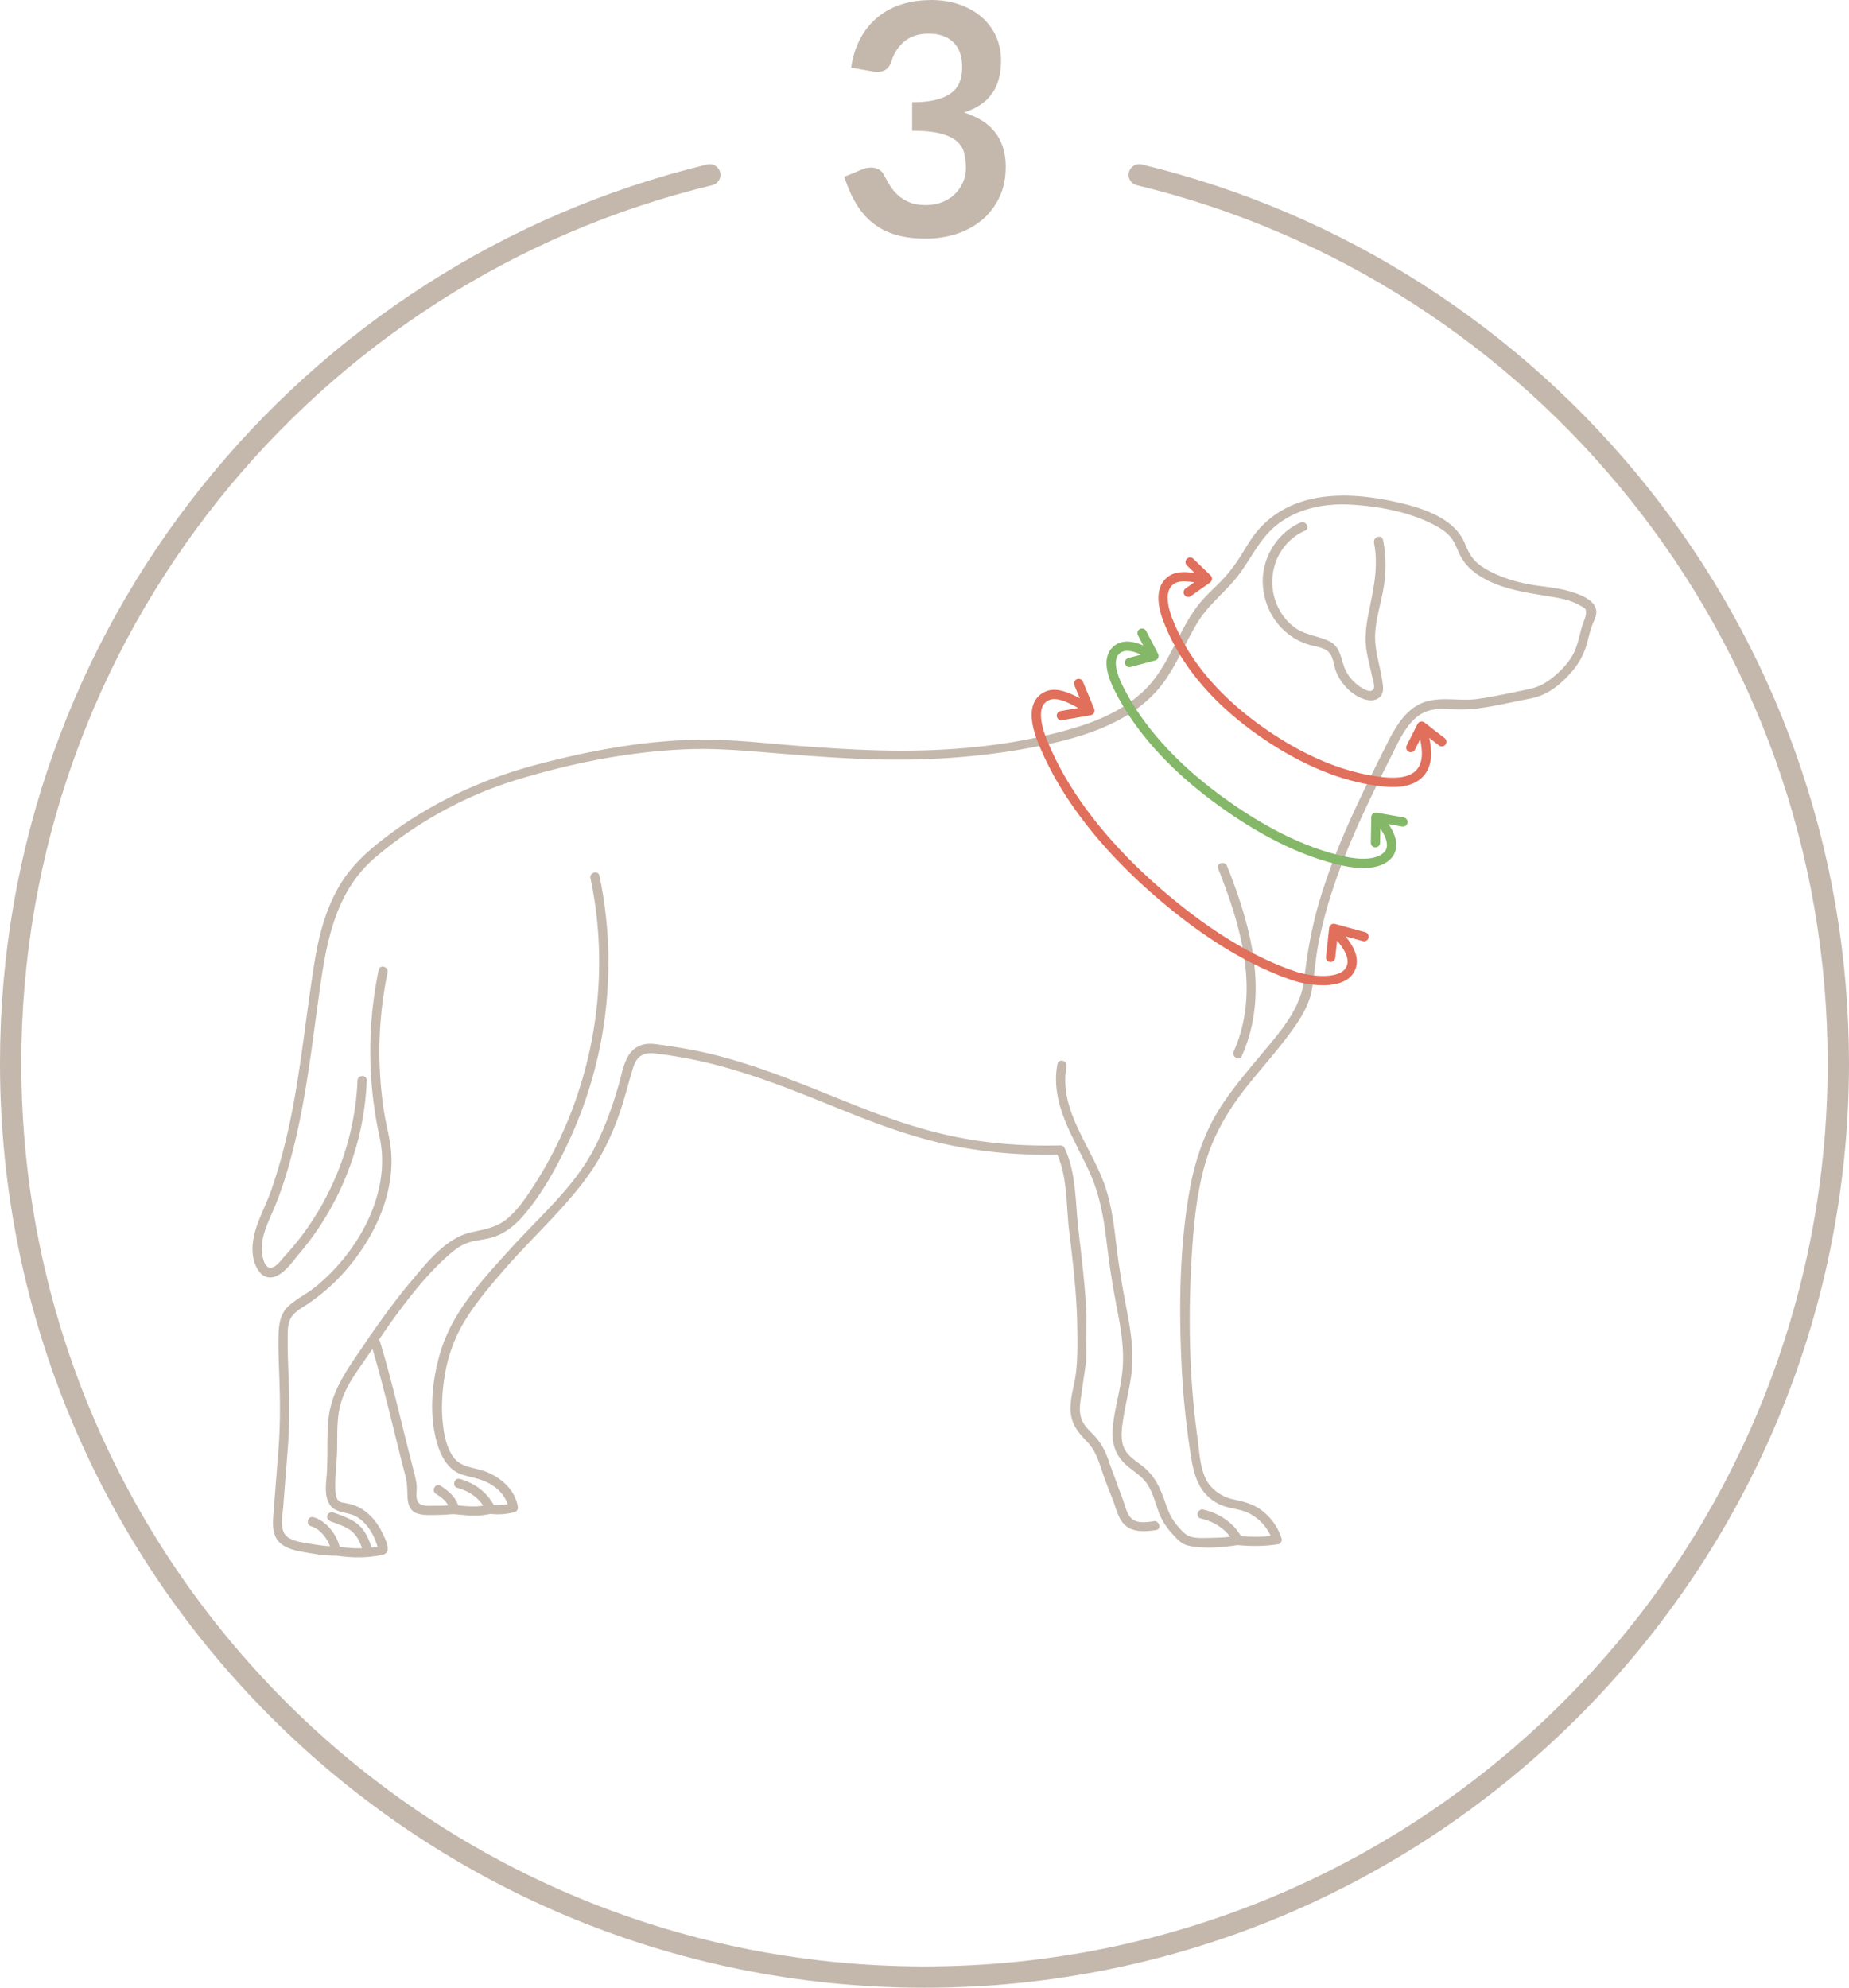 <svg xmlns="http://www.w3.org/2000/svg" viewBox="0 0 303.5 326.28" xmlns:v="https://miamilo.com"><style><![CDATA[.F{isolation:isolate}]]></style><g fill="#c4b8ad"><path d="M173.57 174.64c-1.28 6.84 3.01 12.49 5.56 18.44 1.43 3.32 2.03 6.87 2.47 10.44.41 3.35.85 6.67 1.5 9.98.69 3.53 1.42 7.1 1.2 10.71s-1.36 6.73-1.65 10.16c-.24 2.83.57 4.91 2.83 6.63 1.11.85 2.24 1.61 2.98 2.83.82 1.35 1.18 2.88 1.72 4.35.49 1.33 1.24 2.5 2.19 3.54.75.82 1.53 1.74 2.65 1.99 2.66.59 5.74.28 8.4-.13.51-.08.67-.73.46-1.12-1.31-2.44-3.67-4.06-6.36-4.67-.96-.22-1.37 1.26-.41 1.47 2.32.53 4.31 1.85 5.44 3.97l.46-1.12c-1.37.21-2.75.3-4.14.32-1.08.01-2.4.12-3.45-.19-.89-.26-1.63-1.18-2.23-1.88-.95-1.12-1.46-2.32-1.92-3.7-.82-2.47-1.77-4.51-3.89-6.13-.99-.75-2.14-1.46-2.75-2.58-.8-1.48-.52-3.41-.27-5 .47-3.08 1.38-6.08 1.5-9.21.12-3.18-.44-6.35-1.05-9.46-.64-3.27-1.17-6.53-1.56-9.83-.36-3.05-.74-6.13-1.64-9.08-2.04-6.7-7.94-12.91-6.55-20.32.18-.96-1.29-1.37-1.47-.41h-.02zm-98.49 69.59c1.08.3 2.15.81 2.96 1.5s1.36 1.41 1.83 2.37l.46-1.12c-1 .22-2 .32-3.02.29s-2-.17-3-.26c-.41-.04-.76.38-.76.76 0 .45.35.73.76.76l3.09.27c1.12.03 2.24-.1 3.34-.35.51-.12.66-.7.46-1.12-1.13-2.31-3.26-3.89-5.71-4.57-.95-.26-1.35 1.21-.41 1.47h0z"/><path d="M71.56 245.21c1.13.74 1.97 1.35 2.3 2.72l.53-.94c-.97.16-1.97.17-2.95.17s-2.58.23-2.97-.91c-.24-.71-.02-1.67-.08-2.42-.06-.69-.23-1.37-.4-2.04l-1.12-4.41c-1.49-6-2.91-12.02-4.73-17.92-.29-.94-1.77-.54-1.47.41 2.08 6.74 3.64 13.63 5.37 20.47.2.77.42 1.54.59 2.31.23 1.01.21 1.91.25 2.93.05 1.17.3 2.37 1.52 2.82.98.36 2.18.3 3.2.28s2.14-.05 3.19-.22c.42-.07.62-.57.53-.94-.43-1.75-1.55-2.67-3-3.63-.82-.54-1.59.78-.77 1.32h.01zm117.82 4.49c-1.04.16-2.34.36-3.3-.19-1.05-.6-1.32-2.14-1.71-3.19l-2.3-6.25c-.59-1.85-1.33-3.28-2.7-4.67-.69-.7-1.46-1.47-1.83-2.4-.43-1.12-.29-2.48-.11-3.63l.86-6.01.04-7.35c-.17-4.83-.8-9.61-1.34-14.41-.5-4.41-.33-9.11-2.27-13.21a.75.75 0 0 0-.66-.38c-6.08.16-12.16-.29-18.11-1.59-4.82-1.05-9.5-2.62-14.09-4.41-9.38-3.66-18.5-7.82-28.46-9.71a84.97 84.97 0 0 0-4.19-.68c-1.23-.17-2.55-.48-3.77-.12-2.85.84-3.16 4.08-3.87 6.52-1.07 3.69-2.32 7.21-4.1 10.62-3.25 6.21-8.8 10.97-13.46 16.1-4.36 4.81-9.29 10.01-11.42 16.28-1.72 5.06-2.4 11.65-.54 16.79.7 1.93 1.88 3.66 3.92 4.28 1.5.46 2.96.64 4.36 1.42 1.62.91 2.87 2.3 3.19 4.17l.53-.94c-1.15.3-2.29.42-3.47.25-.96-.14-1.38 1.33-.41 1.47 1.47.21 2.86.12 4.29-.25.43-.11.6-.54.53-.94-.46-2.65-2.55-4.54-4.92-5.58-1.94-.85-4.36-.67-5.68-2.55-1.24-1.77-1.61-4.16-1.77-6.27-.18-2.43 0-4.85.41-7.25.56-3.32 1.7-6.33 3.49-9.18s4.07-5.54 6.32-8.12c4.37-5.02 9.41-9.54 13.37-14.89 2.48-3.34 4.35-7.26 5.66-11.21.76-2.31 1.35-4.67 2.07-7 .54-1.75 1.6-2.51 3.45-2.31 1.49.16 2.98.39 4.46.65 9.74 1.7 18.7 5.56 27.82 9.21 4.94 1.98 9.97 3.77 15.17 4.96 6.3 1.43 12.75 1.96 19.2 1.79l-.66-.38c1.89 3.98 1.6 8.68 2.12 12.96.62 5.14 1.23 10.28 1.32 15.46.05 2.57.09 5.22-.21 7.78-.25 2.12-1.02 4.18-.88 6.35.14 2.07 1.23 3.45 2.64 4.89 1.69 1.73 2.11 3.83 2.92 6.04.45 1.24.95 2.47 1.42 3.7.42 1.11.72 2.38 1.39 3.37 1.29 1.91 3.63 1.77 5.65 1.47.97-.15.56-1.62-.41-1.47h.04zm-138.34.82c1.58.44 3.1 2.44 3.3 4.06l.76-.76c-1.38.03-2.8-.19-4.15-.41-1.17-.18-2.54-.36-3.57-.99-1.65-1.01-1-3.52-.89-5.11l.74-9.46c.32-4.04.28-8.06.13-12.11-.07-1.94-.16-3.88-.14-5.81 0-.94-.03-1.93.22-2.85.35-1.26 1.3-1.9 2.34-2.56 2.85-1.8 5.39-4.06 7.54-6.66 4.28-5.18 7.41-11.93 6.88-18.78-.17-2.18-.8-4.3-1.14-6.45-.41-2.54-.64-5.1-.74-7.67-.19-5.14.25-10.29 1.3-15.33.2-.96-1.27-1.37-1.47-.41a65.7 65.7 0 0 0 .14 27.36c1.65 7.55-1.72 15.29-6.65 20.92-1.18 1.35-2.48 2.61-3.87 3.74s-3.01 1.9-4.32 3.06c-1.49 1.32-1.7 3.15-1.74 5.03-.04 1.99.04 3.99.11 5.98.16 4.19.22 8.35-.11 12.54l-.77 9.92c-.14 2.06-.53 4.5 1.45 5.83 1.11.75 2.53 1.01 3.82 1.23 1.59.27 3.28.56 4.91.52.38 0 .82-.34.76-.76-.28-2.31-2.13-4.89-4.42-5.54-.95-.27-1.35 1.21-.41 1.47h0zm3.23-.79c1.27.48 2.74.9 3.72 1.86.89.87 1.3 2.07 1.65 3.27.28.94 1.75.54 1.47-.41-.42-1.43-.96-2.89-2.05-3.95-1.19-1.17-2.86-1.67-4.39-2.25-.39-.15-.84.16-.94.53-.12.43.15.79.53.94h.01z"/><path d="M96.92 144.17c3.64 17.2.25 35.68-9.3 50.45-1.19 1.83-2.43 3.69-4.06 5.16-1.85 1.68-3.84 1.97-6.18 2.49-4.23.93-7.38 5.06-10.03 8.21-2.98 3.54-5.61 7.33-8.21 11.15-2.47 3.63-4.85 7.02-5.25 11.53-.25 2.79-.08 5.63-.23 8.43-.09 1.7-.54 3.91.49 5.42.96 1.42 2.98 1.13 4.35 1.94 2.01 1.2 3.13 3.4 3.64 5.62l.2-.74c-.12.12-1.61.21-1.78.22-.51.06-1.02.08-1.54.09-1.2.02-2.39-.09-3.58-.29-.96-.16-1.38 1.32-.41 1.47 2.37.38 4.69.44 7.06.03.66-.11 1.47-.17 1.55-.99.08-.88-.58-2.14-.97-2.92-.8-1.62-2.06-3.11-3.67-3.97-.67-.36-1.36-.56-2.1-.71-.36-.07-.87-.11-1.18-.31-.54-.36-.62-1.1-.66-1.69-.14-2.29.25-4.66.28-6.96.04-2.72-.11-5.41.78-8.03.79-2.32 2.25-4.36 3.64-6.35l4.25-6.15c2.96-4.11 6.18-8.3 10.04-11.61.98-.84 2.04-1.5 3.3-1.83s2.62-.4 3.88-.85c1.96-.71 3.57-2.11 4.9-3.69 2.87-3.42 5.13-7.48 7.03-11.5 1.98-4.18 3.54-8.55 4.66-13.04 2.51-10.14 2.73-20.78.57-31-.2-.96-1.68-.55-1.47.41h0zm128.6-55.13c.83 4.16-.16 7.91-.95 11.97-.33 1.72-.53 3.46-.34 5.21.11 1.02.36 2.03.59 3.03l.35 1.57c.11.52.51 1.69.33 2.16-.45 1.13-2.31-.24-2.91-.75-.89-.76-1.6-1.75-1.99-2.86-.62-1.76-.69-3.34-2.59-4.2-1.79-.81-3.68-.92-5.35-2.07-1.57-1.09-2.73-2.73-3.33-4.54-1.49-4.48.48-9.53 4.89-11.45.9-.39.12-1.71-.77-1.32-4.02 1.75-6.56 6.21-6.14 10.57.41 4.27 3.1 7.96 7.2 9.36 1.05.36 2.31.43 3.26 1.05 1.15.75 1.09 2.46 1.6 3.63.84 1.94 2.59 3.8 4.67 4.41.77.23 1.69.24 2.34-.29.85-.7.66-1.77.52-2.74-.39-2.64-1.34-5.15-1.17-7.85.15-2.44.91-4.79 1.33-7.19.48-2.71.49-5.39-.04-8.09-.19-.96-1.67-.56-1.47.41h0l-.03-.02zm-25.57 53.54c3.74 9.42 6.93 20.2 2.56 29.99-.4.89.92 1.67 1.32.77 4.55-10.22 1.52-21.29-2.41-31.17-.36-.9-1.84-.51-1.47.41h0zM58.68 177.35c-.35 8.41-3.09 16.62-7.8 23.6a43 43 0 0 1-4.03 5.1c-.55.6-1.3 1.69-2.08 1.97-1.4.49-1.73-1.82-1.78-2.75-.13-2.27.94-4.47 1.82-6.5.85-1.96 1.55-3.96 2.17-6 2.87-9.43 3.97-19.2 5.31-28.92 1.16-8.41 2.43-17.22 9.26-23.06 6.81-5.82 14.97-10.28 23.54-12.87 9.01-2.72 18.5-4.6 27.92-4.94 4.71-.17 9.37.26 14.05.64s9.65.77 14.48.96c9.47.39 18.87-.16 28.19-1.95 7.87-1.51 16.7-4.05 21.53-10.98 2.1-3.01 3.46-6.46 5.38-9.58 1.65-2.68 4.09-4.57 6.09-6.96 2.42-2.89 3.81-6.5 6.8-8.9 3.55-2.85 8.18-3.66 12.62-3.35 4.47.32 9.21 1.19 13.21 3.28.9.47 1.78 1 2.49 1.74.8.83 1.17 1.85 1.63 2.88.75 1.67 1.98 2.92 3.53 3.86 3.71 2.26 7.9 2.69 12.08 3.41.98.17 1.96.38 2.89.72.49.18.97.39 1.42.66.22.13.73.39.82.56.25.44.02 1.34-.16 1.77-.77 1.87-.91 3.98-1.9 5.76s-2.88 3.61-4.69 4.68c-1.07.63-2.18.88-3.36 1.12-2.51.52-5.03 1.07-7.57 1.43-2.71.39-5.55-.33-8.2.36-3.47.89-5.33 4.29-6.81 7.26-4.11 8.18-8.21 16.45-10.86 25.24-1.31 4.34-2.09 8.73-2.61 13.22-.55 4.74-3.82 8.42-6.77 11.97-2.7 3.25-5.5 6.45-7.65 10.1s-3.58 8.08-4.36 12.42c-1.65 9.21-1.77 18.9-1.36 28.22.22 4.91.69 9.8 1.43 14.66.55 3.6 1.18 6.88 4.69 8.69 1.65.84 3.53.74 5.15 1.62 1.75.95 3.11 2.55 3.7 4.45l.53-.94c-2.05.33-4.16.29-6.22.1-.98-.09-.97 1.44 0 1.53 2.21.21 4.43.19 6.63-.15.4-.06.65-.58.53-.94-.55-1.77-1.61-3.3-3.06-4.46-1.5-1.2-3.01-1.56-4.83-1.95s-3.63-1.57-4.51-3.3c-1-1.98-1.09-4.56-1.39-6.72-1.41-10.17-1.57-20.5-.9-30.74.31-4.78.79-9.59 2.11-14.21 1.33-4.66 3.68-8.73 6.66-12.53 2.71-3.44 5.7-6.66 8.19-10.27 1.27-1.84 2.35-3.79 2.73-6.02.41-2.36.54-4.75.99-7.1 1.78-9.49 5.72-18.38 9.95-27l3.12-6.25c.91-1.72 1.97-3.55 3.63-4.65 1.29-.86 2.78-1.01 4.28-.95 1.66.07 3.31.13 4.97-.07 2.53-.3 5.04-.88 7.53-1.38 1.07-.22 2.16-.39 3.17-.8 1.81-.74 3.36-2.06 4.66-3.49 1.4-1.53 2.3-3.1 2.85-5.11.26-.97.48-1.95.83-2.89.33-.88.91-1.79.6-2.77-.53-1.64-3.02-2.46-4.5-2.87-2.08-.58-4.25-.7-6.36-1.08-2.29-.42-4.59-1.12-6.65-2.22-.88-.47-1.74-1.02-2.42-1.76-.82-.88-1.21-1.96-1.7-3.04-1.67-3.65-6.22-5.3-9.85-6.2-8.1-2.01-17.87-2.62-23.9 4.25-1.37 1.56-2.3 3.41-3.45 5.12-.89 1.31-1.88 2.52-3 3.64s-2.26 2.15-3.24 3.36c-1.15 1.43-2.07 3.03-2.93 4.64-1.84 3.42-3.4 7.06-6.28 9.76-3.3 3.11-7.52 4.91-11.82 6.16-9.51 2.76-19.68 3.7-29.55 3.57-5.01-.06-10-.38-15-.76s-9.74-.95-14.62-1.02c-9.66-.13-19.3 1.63-28.6 4.09-8.9 2.35-17.27 6.24-24.63 11.81-3.31 2.51-6.21 5.17-8.18 8.87-1.96 3.66-2.97 7.64-3.63 11.71-1.64 10.15-2.46 20.42-5 30.4-.6 2.35-1.29 4.68-2.08 6.98-.73 2.11-1.78 4.09-2.48 6.21-.61 1.86-.9 3.9-.27 5.8.46 1.38 1.51 2.75 3.14 2.31 1.71-.46 3.11-2.56 4.19-3.84a47.74 47.74 0 0 0 3.62-4.88c2.27-3.52 4.07-7.36 5.33-11.36 1.25-3.94 1.95-8.04 2.12-12.16.04-.98-1.49-.98-1.53 0h0v-.02z"/></g><g fill="none" stroke-linecap="round" stroke-linejoin="round"><path d="M233.62 120.24c.48 1.94.98 4.37-.18 6.17-1.45 2.24-4.65 2.15-6.98 1.86-7.05-.88-13.66-4.13-19.42-8.16-5.74-4.02-10.93-9.18-14.09-15.51a35.27 35.27 0 0 1-1.16-2.59c-.79-1.99-1.65-5.13.33-6.69 1.48-1.16 3.81-.44 5.53-.29m-2.3-2.76l2.83 2.73-3.14 2.22m36.53 25.49l1.78-3.51 3.31 2.56" stroke-width="1.52" stroke="#e06f5c"/><g stroke="#84b767"><path d="M226.34,134.57c1.93,2.04,2.81,4.48,1.36,5.9-1.65,1.62-4.84,1.38-7.16.87-7.02-1.53-13.87-5.26-19.97-9.66-6.08-4.38-11.73-9.78-15.51-16.09-.51-.85-.98-1.7-1.42-2.57-.99-1.97-2.03-4.85-.4-6.31,1.56-1.39,4.01-.2,5.66.69" stroke-width="1.53"/><path d="M187.46 103.93l1.95 3.75-4.01 1.07m40.37 29.58l.07-4.19 4.44.79" stroke-width="1.52"/></g><path d="M219.97 153.82c1.6 1.87 2.68 3.89 1.46 5.62-1.52 2.16-6.38 1.65-9.06.74-8.1-2.74-15.83-8.03-22.65-13.99-6.79-5.95-13.01-13.04-16.98-20.93a51.27 51.27 0 0 1-1.47-3.21c-1.02-2.44-2-5.91-.02-7.44 1.56-1.2 3.45-.55 6.3 1.05m-.5-3.47l1.85 4.46-4.68.82m44.19 39.68l.52-4.76 4.97 1.36" stroke-width="1.52" stroke="#e06f5c"/><path d="M187 28.7c65.83 15.85 114.75 75.13 114.75 145.83 0 82.84-67.16 150-150 150s-150-67.16-150-150c0-70.7 48.92-129.98 114.75-145.83" stroke="#c4b8ad" stroke-width="3.5"/></g><path class="F" d="M152.76 0c1.77 0 3.36.25 4.78.76 1.42.5 2.64 1.2 3.64 2.09a9.14 9.14 0 0 1 2.32 3.14c.54 1.2.81 2.5.81 3.9 0 1.22-.14 2.29-.41 3.22s-.67 1.74-1.19 2.42c-.52.69-1.16 1.27-1.91 1.75s-1.6.87-2.56 1.19c2.3.72 4.01 1.83 5.14 3.31s1.7 3.35 1.7 5.59c0 1.91-.35 3.59-1.06 5.06s-1.66 2.7-2.86 3.7-2.59 1.75-4.17 2.27c-1.58.51-3.26.77-5.02.77-1.93 0-3.6-.22-5.04-.66s-2.68-1.1-3.74-1.96-1.96-1.93-2.7-3.18-1.38-2.7-1.91-4.35l2.89-1.19c.49-.21 1-.32 1.51-.32.46 0 .87.1 1.23.29s.64.48.83.85l1.05 1.83c.38.6.83 1.13 1.36 1.6s1.15.85 1.87 1.14c.71.29 1.57.44 2.56.44 1.11 0 2.08-.18 2.92-.54s1.52-.83 2.08-1.42c.56-.58.97-1.23 1.25-1.95a6.04 6.04 0 0 0 .41-2.16c0-.92-.1-1.75-.29-2.5s-.6-1.39-1.22-1.92-1.51-.95-2.66-1.25c-1.16-.3-2.71-.45-4.65-.45v-4.69c1.61 0 2.94-.14 4-.42s1.9-.68 2.53-1.18 1.06-1.11 1.31-1.82.37-1.48.37-2.33c0-1.82-.49-3.19-1.48-4.12s-2.34-1.39-4.05-1.39c-1.55 0-2.84.41-3.87 1.23s-1.74 1.88-2.15 3.16c-.21.67-.5 1.15-.87 1.44s-.86.44-1.46.44c-.28 0-.58-.03-.9-.08l-3.44-.6c.27-1.84.78-3.45 1.54-4.84s1.71-2.54 2.85-3.47 2.45-1.63 3.92-2.09c1.48-.47 3.06-.7 4.76-.7z" fill="#c4b8ad"/></svg>